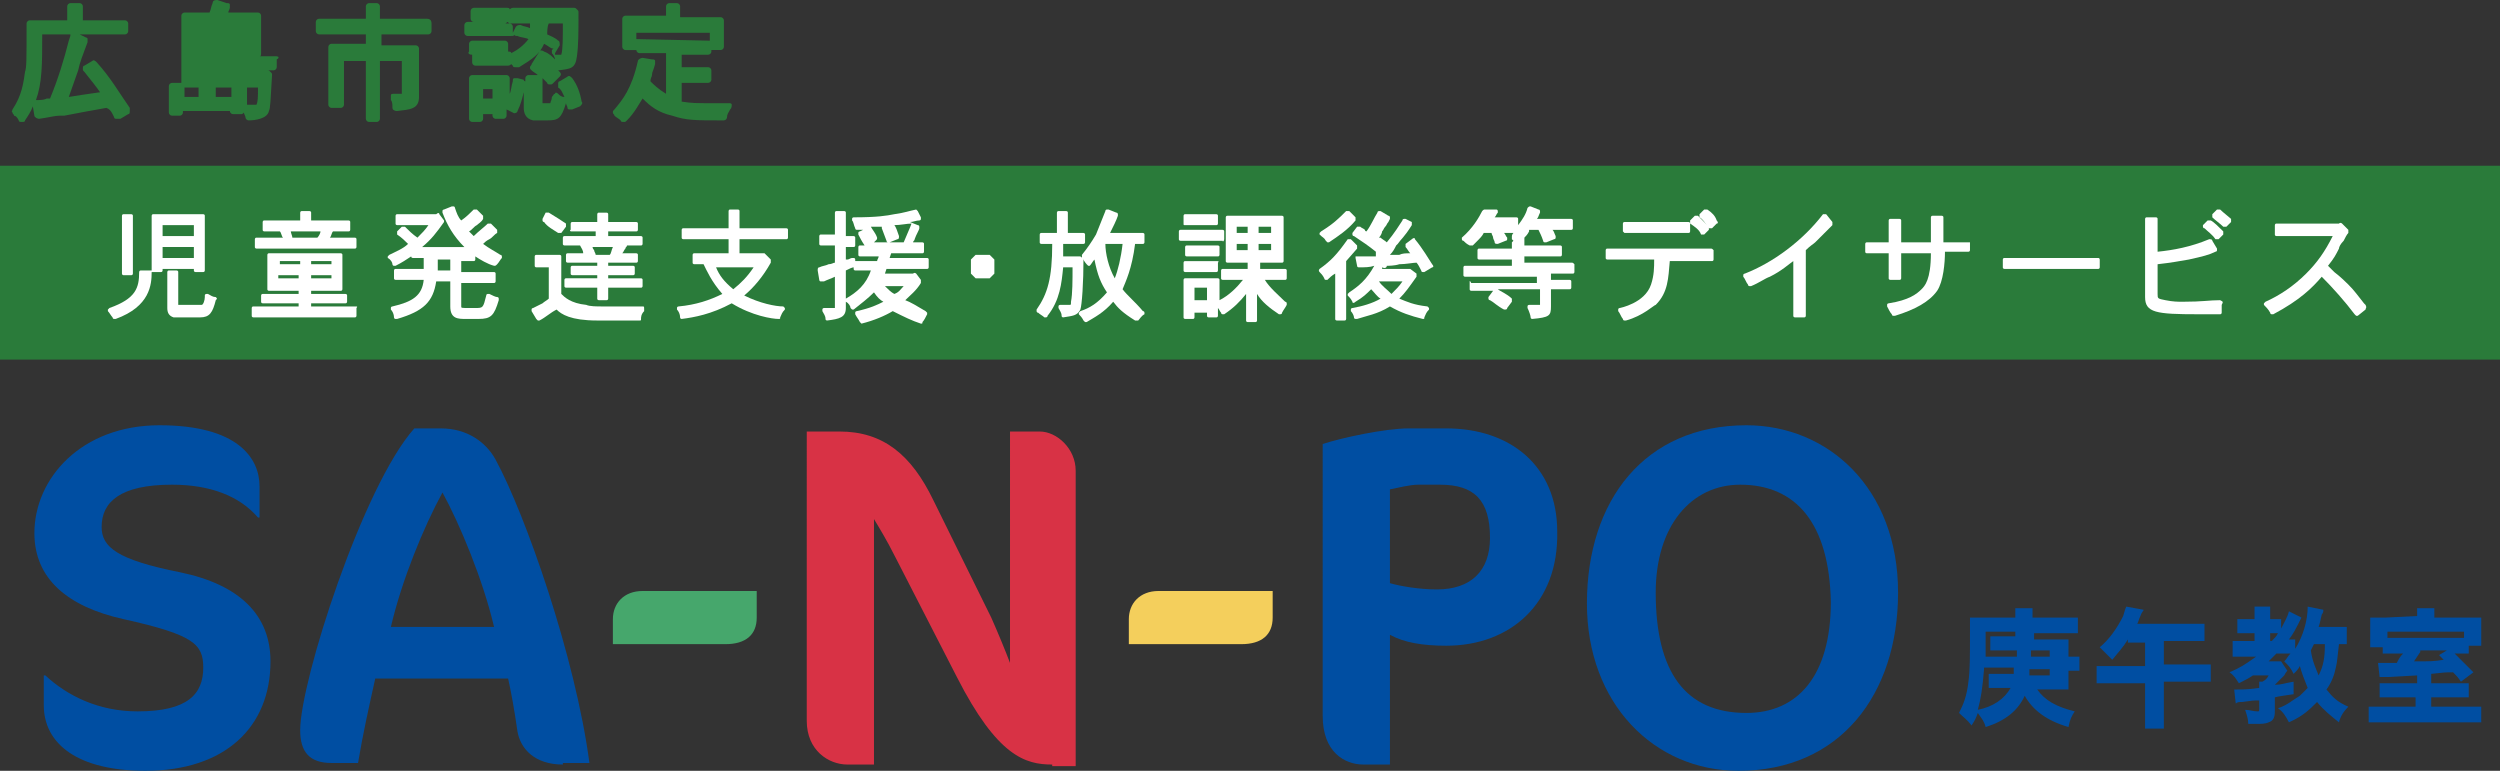 <?xml version="1.0" encoding="utf-8"?>
<!-- Generator: Adobe Illustrator 26.4.1, SVG Export Plug-In . SVG Version: 6.00 Build 0)  -->
<svg version="1.1" id="レイヤー_1" xmlns="http://www.w3.org/2000/svg" xmlns:xlink="http://www.w3.org/1999/xlink" x="0px"
	 y="0px" viewBox="0 0 159.9 49.3" style="enable-background:new 0 0 159.9 49.3;" xml:space="preserve">
<rect x="0" y="0" width="159.9" height="49.3" fill="#333333" stroke="none"/>
<style type="text/css">
	.st0{fill:#2A7B3A;}
	.st1{fill:#FFFFFF;}
	.st2{fill:#004EA2;}
	.st3{fill:#46A76C;}
	.st4{fill:#D83245;}
	.st5{fill:#F4CF5C;}
</style>
<g>
	<g>
		<rect y="10.6" class="st0" width="159.9" height="12.4"/>
		<g>
			<path class="st1" d="M12.4,17.3c0,0.1,0.1,0.1,0.1,0.1h0.5c0.1,0,0.1-0.1,0.1-0.1v-3.5c0-0.1-0.1-0.1-0.1-0.1H9.8
				c-0.1,0-0.1,0.1-0.1,0.1v3.5c0,0,0,0,0,0c0,0,0,0,0,0c0,0-0.1,0-0.1,0H9c-0.1,0-0.1,0.1-0.1,0.1c0,1-0.2,1.7-1.9,2.3
				c0,0-0.1,0.1-0.1,0.1c0,0,0,0.1,0,0.1c0.1,0.1,0.2,0.3,0.3,0.4c0,0,0,0.1,0.1,0.1c0,0,0,0,0.1,0c0,0,0,0,0,0
				c2.2-0.8,2.3-2.2,2.3-3c0,0,0,0,0,0c0,0,0.1,0,0.1,0h0.5c0.1,0,0.1-0.1,0.1-0.1v-0.1h2V17.3z M12.4,15.8v0.7h-2v-0.7H12.4z
				 M10.4,15.1v-0.7h2v0.7H10.4z"/>
			<path class="st1" d="M13.8,19c-0.2,0-0.3-0.1-0.5-0.2c0,0-0.1,0-0.1,0c0,0-0.1,0-0.1,0.1l0,0.1c0,0.2-0.1,0.5-0.2,0.5
				c-0.1,0-0.2,0-0.5,0h-0.9c0,0-0.1,0-0.1,0c0,0,0,0,0,0v-2.1c0-0.1-0.1-0.1-0.1-0.1h-0.5c-0.1,0-0.1,0.1-0.1,0.1v2.3
				c0,0.3,0.1,0.5,0.4,0.6c0.1,0,0.3,0,0.6,0h1.1c0.6,0,0.8-0.3,1-1.1C13.9,19.1,13.9,19.1,13.8,19C13.8,19,13.8,19,13.8,19z"/>
			<path class="st1" d="M7.9,17.6h0.5c0.1,0,0.1-0.1,0.1-0.1v-3.7c0-0.1-0.1-0.1-0.1-0.1H7.9c-0.1,0-0.1,0.1-0.1,0.1v3.7
				C7.8,17.5,7.8,17.6,7.9,17.6z"/>
			<path class="st1" d="M22.7,15.9c0.1,0,0.1-0.1,0.1-0.1v-0.5c0-0.1-0.1-0.1-0.1-0.1h-1.6c0.1-0.1,0.1-0.3,0.2-0.4h1
				c0.1,0,0.1-0.1,0.1-0.1v-0.5c0-0.1-0.1-0.1-0.1-0.1h-2.4v-0.5c0-0.1-0.1-0.1-0.1-0.1h-0.5c-0.1,0-0.1,0.1-0.1,0.1v0.5h-2.3
				c-0.1,0-0.1,0.1-0.1,0.1v0.5c0,0.1,0.1,0.1,0.1,0.1h1c0.1,0.1,0.1,0.3,0.2,0.4h-1.7c-0.1,0-0.1,0.1-0.1,0.1v0.5
				c0,0.1,0.1,0.1,0.1,0.1H22.7z M18.6,14.8h1.9c0,0.1-0.1,0.3-0.2,0.4h-1.6C18.7,15.1,18.6,14.9,18.6,14.8z"/>
			<path class="st1" d="M22.8,19.6h-2.9v-0.2h2.2c0.1,0,0.1-0.1,0.1-0.1v-0.4c0-0.1-0.1-0.1-0.1-0.1h-2.2v-0.2h1.9
				c0.1,0,0.1-0.1,0.1-0.1v-2.2c0-0.1-0.1-0.1-0.1-0.1h-4.6c-0.1,0-0.1,0.1-0.1,0.1v2.2c0,0.1,0.1,0.1,0.1,0.1h1.9v0.2h-2.3
				c-0.1,0-0.1,0.1-0.1,0.1v0.4c0,0.1,0.1,0.1,0.1,0.1h2.3v0.2h-2.9c-0.1,0-0.1,0.1-0.1,0.1v0.5c0,0.1,0.1,0.1,0.1,0.1h6.5
				c0.1,0,0.1-0.1,0.1-0.1v-0.5C22.9,19.6,22.8,19.6,22.8,19.6z M21.2,17.6v0.2h-1.3v-0.2H21.2z M19.9,16.9v-0.2h1.3v0.2H19.9z
				 M17.9,16.9v-0.2h1.3v0.2H17.9z M19.1,17.6v0.2h-1.3v-0.2H19.1z"/>
			<path class="st1" d="M30.9,15.6c0.1-0.1,0.2-0.2,0.4-0.3c0.2-0.1,0.3-0.3,0.5-0.4c0,0,0-0.1,0-0.1c0,0,0-0.1,0-0.1l-0.4-0.4
				c0,0-0.1,0-0.1,0c0,0,0,0,0,0c0,0-0.1,0-0.1,0c-0.2,0.2-0.6,0.5-0.9,0.8c-0.1-0.1-0.2-0.2-0.3-0.3c0.2-0.1,0.3-0.3,0.5-0.4
				c0.1-0.1,0.3-0.2,0.4-0.4c0,0,0-0.1,0-0.1c0,0,0-0.1,0-0.1l-0.4-0.4c0,0-0.1,0-0.1,0c0,0,0,0,0,0c0,0-0.1,0-0.1,0
				c-0.2,0.2-0.5,0.5-0.8,0.7c-0.2-0.2-0.3-0.5-0.4-0.8c0,0,0-0.1-0.1-0.1c0,0-0.1,0-0.1,0l-0.5,0.2c0,0-0.1,0-0.1,0.1s0,0.1,0,0.1
				c0.3,0.8,0.7,1.5,1.4,2.2h-2.7c0.6-0.5,0.9-0.9,1.4-1.6c0,0,0-0.1,0-0.1l-0.3-0.4c0-0.1-0.1-0.1-0.2,0l0,0h-2.5
				c-0.1,0-0.1,0.1-0.1,0.1v0.5c0,0.1,0.1,0.1,0.1,0.1h2c-0.2,0.3-0.4,0.5-0.7,0.8c-0.3-0.2-0.6-0.5-0.8-0.7c-0.1,0-0.1,0-0.2,0
				l-0.3,0.3c0,0,0,0.1,0,0.1c0,0,0,0.1,0,0.1c0.3,0.2,0.5,0.4,0.7,0.6c-0.3,0.3-0.8,0.5-1.2,0.7c0,0-0.1,0.1-0.1,0.1
				c0,0,0,0.1,0,0.1c0.2,0.1,0.3,0.3,0.3,0.4c0,0,0,0.1,0.1,0.1c0,0,0.1,0,0.1,0c0.4-0.2,0.7-0.4,1-0.6v0c0,0.1,0.1,0.1,0.1,0.1h0.7
				v0.7h-1.8c-0.1,0-0.1,0.1-0.1,0.1v0.5c0,0.1,0.1,0.1,0.1,0.1h1.8c-0.1,1-0.7,1.4-2,1.7c0,0-0.1,0-0.1,0.1c0,0,0,0.1,0,0.1
				c0.1,0.1,0.2,0.3,0.2,0.5c0,0,0,0.1,0.1,0.1c0,0,0,0,0.1,0c0,0,0,0,0,0c1.7-0.5,2.3-1.1,2.5-2.4h0.9v1.6c0,0.8,0.5,0.8,1,0.8h0.8
				c0.8,0,1-0.2,1.3-1.2c0,0,0-0.1,0-0.1c0,0,0-0.1-0.1-0.1c-0.1,0-0.3-0.1-0.5-0.2c0,0-0.1,0-0.1,0c0,0-0.1,0-0.1,0.1
				c-0.2,0.8-0.2,0.8-0.7,0.8h-0.4c-0.5,0-0.5,0-0.5-0.1v-1.5h2.1c0.1,0,0.1-0.1,0.1-0.1v-0.5c0-0.1-0.1-0.1-0.1-0.1h-2.1v-0.7h0.8
				c0.1,0,0.1-0.1,0.1-0.1v-0.2c0.3,0.2,0.8,0.5,1.2,0.6c0.1,0,0.1,0,0.2-0.1c0.1-0.1,0.2-0.3,0.3-0.4c0,0,0-0.1,0-0.1
				s0-0.1-0.1-0.1C31.7,16.1,31.3,15.9,30.9,15.6z M28.8,16.6v0.7H28v-0.7H28.8z"/>
			<path class="st1" d="M35.7,14.9C35.7,14.9,35.7,15,35.7,14.9C35.8,15,35.8,15,35.7,14.9c0.1,0,0.2,0,0.2,0l0.3-0.4
				c0-0.1,0-0.1,0-0.2c-0.3-0.2-0.6-0.4-1.1-0.7c-0.1,0-0.1,0-0.2,0l-0.2,0.4c0,0,0,0.1,0,0.1c0,0,0,0.1,0.1,0.1
				C35,14.5,35.4,14.7,35.7,14.9z"/>
			<path class="st1" d="M41.1,19.6c-0.3,0-0.4,0-0.6,0h-2c-0.3,0-0.8,0-1-0.1c-1-0.1-1.4-0.5-1.6-0.7v-2.4c0-0.1-0.1-0.1-0.1-0.1
				h-1.5c-0.1,0-0.1,0.1-0.1,0.1V17c0,0.1,0.1,0.1,0.1,0.1h0.8v2c-0.1,0.1-0.3,0.2-0.4,0.3c-0.2,0.1-0.4,0.2-0.6,0.3
				c0,0-0.1,0-0.1,0.1c0,0,0,0.1,0,0.1l0.3,0.5c0,0,0.1,0.1,0.1,0.1c0,0,0,0,0.1,0c0.4-0.2,0.7-0.5,1.1-0.7c0.3,0.3,0.9,0.7,2.6,0.7
				c0.4,0,0.8,0,2.7,0c0.1,0,0.1,0,0.1-0.1c0-0.1,0-0.3,0.2-0.5c0,0,0-0.1,0-0.1C41.2,19.6,41.2,19.6,41.1,19.6z"/>
			<path class="st1" d="M36.5,14.8h1.6v0.3h-2c-0.1,0-0.1,0.1-0.1,0.1v0.4c0,0.1,0.1,0.1,0.1,0.1h1c0.1,0.2,0.2,0.3,0.2,0.5h-1
				c-0.1,0-0.1,0.1-0.1,0.1v0.4c0,0.1,0.1,0.1,0.1,0.1h1.9v0.2h-1.6c-0.1,0-0.1,0.1-0.1,0.1v0.4c0,0.1,0.1,0.1,0.1,0.1h1.6v0.2h-2
				c-0.1,0-0.1,0.1-0.1,0.1v0.4c0,0.1,0.1,0.1,0.1,0.1h2v0.7c0,0.1,0.1,0.1,0.1,0.1h0.5c0.1,0,0.1-0.1,0.1-0.1v-0.7H41
				c0.1,0,0.1-0.1,0.1-0.1v-0.4c0-0.1-0.1-0.1-0.1-0.1h-2.1v-0.2h1.6c0.1,0,0.1-0.1,0.1-0.1v-0.4c0-0.1-0.1-0.1-0.1-0.1h-1.6v-0.2
				h1.8c0.1,0,0.1-0.1,0.1-0.1v-0.4c0-0.1-0.1-0.1-0.1-0.1h-0.9c0.1-0.1,0.1-0.2,0.2-0.3c0-0.1,0.1-0.1,0.1-0.2H41
				c0.1,0,0.1-0.1,0.1-0.1v-0.4c0-0.1-0.1-0.1-0.1-0.1h-2.1v-0.3h1.8c0.1,0,0.1-0.1,0.1-0.1v-0.4c0-0.1-0.1-0.1-0.1-0.1h-1.8v-0.5
				c0-0.1-0.1-0.1-0.1-0.1h-0.5c-0.1,0-0.1,0.1-0.1,0.1v0.5h-1.6c-0.1,0-0.1,0.1-0.1,0.1v0.4C36.4,14.7,36.5,14.8,36.5,14.8z
				 M37.9,15.8h1.3c-0.1,0.2-0.1,0.4-0.2,0.5h-0.9c0-0.1-0.1-0.2-0.1-0.3C37.9,15.9,37.9,15.8,37.9,15.8z"/>
			<path class="st1" d="M47.6,18.9c0.6-0.5,1.2-1.2,1.7-2.1c0-0.1,0-0.1,0-0.2l-0.4-0.4c0,0-0.1,0-0.2,0l0,0h-1.4v-0.9h3
				c0.1,0,0.1-0.1,0.1-0.1v-0.5c0-0.1-0.1-0.1-0.1-0.1h-3v-1.1c0-0.1-0.1-0.1-0.1-0.1h-0.5c-0.1,0-0.1,0.1-0.1,0.1v1.1h-2.9
				c-0.1,0-0.1,0.1-0.1,0.1v0.5c0,0.1,0.1,0.1,0.1,0.1h2.9v0.9h-2.2c-0.1,0-0.1,0.1-0.1,0.1v0.5c0,0.1,0.1,0.1,0.1,0.1H45
				c0.2,0.4,0.5,1.1,1.2,1.9c-0.8,0.4-1.7,0.7-2.8,0.8c0,0-0.1,0-0.1,0.1c0,0,0,0.1,0,0.1c0.1,0.1,0.2,0.3,0.2,0.5
				c0,0.1,0.1,0.1,0.1,0.1c0,0,0,0,0,0c0.8-0.1,1.9-0.3,3.2-1c1.3,0.8,2.6,1,3,1c0.1,0,0.1,0,0.1-0.1c0.1-0.2,0.1-0.3,0.3-0.5
				c0,0,0-0.1,0-0.1c0,0-0.1-0.1-0.1-0.1C49.6,19.6,48.6,19.4,47.6,18.9z M48.2,17.1c-0.4,0.6-0.8,1-1.3,1.4
				c-0.6-0.5-0.9-0.9-1.1-1.4H48.2z"/>
			<path class="st1" d="M57.9,19.2c0.3-0.3,0.7-0.6,1-1.1c0,0,0-0.1,0-0.2l-0.3-0.4c0,0-0.1-0.1-0.2,0l-1.8,0l0.1-0.3h2.6
				c0.1,0,0.1-0.1,0.1-0.1v-0.5c0-0.1-0.1-0.1-0.1-0.1h-2.4l0.1-0.3h2c0.1,0,0.1-0.1,0.1-0.1v-0.5c0-0.1-0.1-0.1-0.1-0.1h-0.6
				c0-0.1,0.1-0.1,0.1-0.2c0.1-0.3,0.3-0.6,0.3-0.7c0,0,0-0.1,0-0.1c0,0,0-0.1-0.1-0.1l-0.5-0.2c0.2,0,0.4-0.1,0.6-0.1
				c0,0,0.1,0,0.1-0.1c0,0,0-0.1,0-0.1l-0.2-0.4c0,0-0.1-0.1-0.1-0.1c-0.5,0.1-0.7,0.2-1.4,0.3c-0.5,0.1-1.1,0.2-2.6,0.2
				c0,0-0.1,0-0.1,0.1c0,0,0,0.1,0,0.1c0.1,0.1,0.1,0.3,0.2,0.5c0,0.1,0.1,0.1,0.1,0.1c0.1,0,0.3,0,0.4,0l-0.2,0.1
				c0,0-0.1,0-0.1,0.1c0,0,0,0.1,0,0.1c0.1,0.2,0.2,0.4,0.4,0.7H55c-0.1,0-0.1,0.1-0.1,0.1v0.5c0,0.1,0.1,0.1,0.1,0.1h1.2
				c0,0.1-0.1,0.2-0.1,0.3h-1.3c0,0-0.1,0-0.1,0v-0.1c0,0,0-0.1-0.1-0.1c0,0-0.1,0-0.1,0c-0.1,0-0.2,0.1-0.3,0.1c0,0-0.1,0-0.1,0
				v-0.8h0.5c0.1,0,0.1-0.1,0.1-0.1v-0.5c0-0.1-0.1-0.1-0.1-0.1h-0.5v-1.5c0-0.1-0.1-0.1-0.1-0.1h-0.5c-0.1,0-0.1,0.1-0.1,0.1V15
				h-0.9c-0.1,0-0.1,0.1-0.1,0.1v0.5c0,0.1,0.1,0.1,0.1,0.1h0.9v1.1c-0.1,0-0.2,0.1-0.4,0.1c-0.2,0.1-0.4,0.1-0.6,0.2
				c-0.1,0-0.1,0.1-0.1,0.2l0.1,0.6c0,0,0,0.1,0.1,0.1c0,0,0.1,0,0.1,0l0.1,0c0.2-0.1,0.5-0.2,0.7-0.3l0,2h-0.7c0,0-0.1,0-0.1,0.1
				c0,0,0,0.1,0,0.1c0.1,0.2,0.2,0.3,0.2,0.5c0,0.1,0.1,0.1,0.1,0.1c0.8-0.1,1.2-0.2,1.2-0.8v-0.4c0,0,0,0,0,0
				c0.2,0.1,0.3,0.3,0.3,0.4c0,0,0,0,0.1,0.1c0,0,0.1,0,0.1,0c0.5-0.4,0.9-0.7,1.3-1.1c0.2,0.3,0.4,0.5,0.6,0.6
				c-0.4,0.2-0.8,0.4-1.7,0.6c0,0-0.1,0-0.1,0.1c0,0,0,0.1,0,0.1c0.1,0.2,0.2,0.3,0.3,0.5c0,0,0.1,0.1,0.1,0.1c0,0,0,0,0,0
				c0.8-0.2,1.5-0.5,2-0.8c0.8,0.4,1.2,0.6,1.8,0.8c0.1,0,0.1,0,0.1-0.1c0.1-0.1,0.2-0.3,0.3-0.5c0,0,0-0.1,0-0.1
				c0,0-0.1-0.1-0.1-0.1C58.7,19.6,58.2,19.3,57.9,19.2z M56,15.4C56,15.4,56.1,15.4,56,15.4c0.1-0.1,0.1-0.1,0.1-0.2
				c-0.1-0.3-0.3-0.5-0.4-0.7c0.2,0,0.5,0,0.7,0c0,0,0,0,0,0c0,0,0,0.1,0,0.1c0.1,0.3,0.2,0.5,0.3,0.8c0,0,0,0.1,0.1,0.1
				c0,0,0.1,0,0.1,0l0.5-0.2c0.1,0,0.1-0.1,0.1-0.2c-0.1-0.3-0.2-0.6-0.3-0.7c0.4,0,0.8-0.1,1.1-0.1c0,0,0,0,0,0
				c-0.1,0.3-0.3,0.7-0.5,1.2h-1.9L56,15.4z M57.8,18.3c-0.2,0.2-0.3,0.4-0.6,0.5c-0.2-0.1-0.4-0.3-0.6-0.5H57.8z M54.1,19.1v-1.8
				c0.2-0.1,0.4-0.2,0.5-0.2c0,0,0,0,0,0v0.1c0,0.1,0.1,0.1,0.1,0.1h1C55.4,18.2,54.8,18.7,54.1,19.1C54.1,19.1,54.1,19.1,54.1,19.1
				z"/>
			<path class="st1" d="M63.3,16.3C63.3,16.2,63.3,16.2,63.3,16.3l-0.8,0c0,0-0.1,0-0.1,0l-0.3,0.3c0,0,0,0.1,0,0.1v0.7
				c0,0,0,0.1,0,0.1l0.3,0.3c0,0,0.1,0,0.1,0h0.7c0,0,0.1,0,0.1,0l0.3-0.3c0,0,0-0.1,0-0.1v-0.7c0,0,0-0.1,0-0.1L63.3,16.3z"/>
			<path class="st1" d="M69.1,16.4h-1.1l0,0c0-0.2,0-0.5,0-0.8h1.3c0.1,0,0.1-0.1,0.1-0.1V15c0-0.1-0.1-0.1-0.1-0.1h-1v-1.3
				c0-0.1-0.1-0.1-0.1-0.1h-0.5c-0.1,0-0.1,0.1-0.1,0.1v1.3h-1c-0.1,0-0.1,0.1-0.1,0.1v0.5c0,0.1,0.1,0.1,0.1,0.1h0.7
				c0,2.2-0.3,3.2-1,4.2c0,0,0,0.1,0,0.1s0,0.1,0.1,0.1c0.1,0.1,0.3,0.2,0.4,0.3l0,0c0,0,0.1,0,0.1,0c0,0,0.1,0,0.1-0.1
				c0.8-1,0.9-2.1,1-3.1h0.6c0,0.8,0,1.7-0.1,2.2c0,0.2,0,0.2-0.1,0.2c0,0-0.1,0-0.1,0h-0.5c0,0-0.1,0-0.1,0.1c0,0,0,0.1,0,0.1
				c0.1,0.2,0.2,0.3,0.2,0.5c0,0.1,0.1,0.1,0.1,0.1c0,0,0,0,0,0c0.6-0.1,0.9-0.1,1.1-0.5c0.1-0.3,0.2-1.7,0.2-3.3
				C69.2,16.5,69.1,16.4,69.1,16.4z"/>
			<path class="st1" d="M71.8,18.5c0.2-0.5,0.6-1.3,0.8-2.9h0.5c0.1,0,0.1-0.1,0.1-0.1v-0.5c0-0.1-0.1-0.1-0.1-0.1H71
				c0.2-0.4,0.4-0.8,0.5-1.1c0,0,0-0.1,0-0.1s0-0.1-0.1-0.1l-0.5-0.2c0,0-0.1,0-0.1,0c0,0-0.1,0-0.1,0.1c-0.2,0.5-0.4,1-0.6,1.5
				c-0.3,0.5-0.5,0.8-0.9,1.3c0,0,0,0.1,0,0.2c0.1,0.1,0.2,0.3,0.3,0.4c0,0,0.1,0.1,0.1,0.1c0,0,0.1,0,0.1,0
				c0.1-0.1,0.2-0.3,0.3-0.4c0.2,1,0.4,1.5,0.8,2.1c-0.6,0.7-1.1,1-1.7,1.2c0,0-0.1,0.1-0.1,0.1c0,0,0,0.1,0,0.1
				c0.1,0.1,0.2,0.2,0.3,0.4c0,0,0.1,0.1,0.1,0.1c0,0,0,0,0.1,0c0.5-0.3,1.1-0.6,1.7-1.3c0.3,0.4,0.6,0.7,1.4,1.2c0.1,0,0.1,0,0.2,0
				c0.1-0.1,0.2-0.3,0.4-0.4c0,0,0-0.1,0-0.1c0,0,0-0.1-0.1-0.1C72.6,19.3,72.1,18.9,71.8,18.5z M71.8,15.6
				c-0.1,0.9-0.3,1.7-0.5,2.2c-0.4-0.7-0.6-1.6-0.6-2.2H71.8z"/>
			<path class="st1" d="M78.3,15.3v-0.5c0-0.1-0.1-0.1-0.1-0.1h-2.7c-0.1,0-0.1,0.1-0.1,0.1v0.5c0,0.1,0.1,0.1,0.1,0.1h2.7
				C78.2,15.5,78.3,15.4,78.3,15.3z"/>
			<path class="st1" d="M80.9,17.9h1.3c0.1,0,0.1-0.1,0.1-0.1v-0.5c0-0.1-0.1-0.1-0.1-0.1h-1.6v-0.4H82c0.1,0,0.1-0.1,0.1-0.1v-2.8
				c0-0.1-0.1-0.1-0.1-0.1h-3.5c-0.1,0-0.1,0.1-0.1,0.1v2.8c0,0.1,0.1,0.1,0.1,0.1h1.3v0.4h-1.6c-0.1,0-0.1,0.1-0.1,0.1v0.5
				c0,0.1,0.1,0.1,0.1,0.1h1.3c-0.4,0.5-0.9,1-1.5,1.3v-1.3c0-0.1-0.1-0.1-0.1-0.1h-2.1c-0.1,0-0.1,0.1-0.1,0.1v2.4
				c0,0.1,0.1,0.1,0.1,0.1h0.5c0.1,0,0.1-0.1,0.1-0.1V20h0.8v0.2c0,0.1,0.1,0.1,0.1,0.1h0.5c0.1,0,0.1-0.1,0.1-0.1v-0.5
				c0.1,0.1,0.1,0.2,0.2,0.3c0,0,0,0.1,0.1,0.1c0,0,0.1,0,0.1,0c0.6-0.4,1-0.8,1.4-1.3v1.7c0,0.1,0.1,0.1,0.1,0.1h0.5
				c0.1,0,0.1-0.1,0.1-0.1v-1.7c0.3,0.5,0.8,0.9,1.4,1.3c0,0,0.1,0,0.1,0c0,0,0.1,0,0.1-0.1c0.1-0.2,0.2-0.3,0.3-0.5
				c0,0,0-0.1,0-0.1c0,0,0-0.1-0.1-0.1C81.8,18.9,81.2,18.4,80.9,17.9z M81.3,15.6V16h-0.8v-0.4H81.3z M80.5,14.9v-0.4h0.8v0.4H80.5
				z M79.1,14.9v-0.4h0.7v0.4H79.1z M79.8,15.6V16h-0.7v-0.4H79.8z M77.2,18.4v0.8h-0.8v-0.8H77.2z"/>
			<path class="st1" d="M75.8,14.4h2c0.1,0,0.1-0.1,0.1-0.1v-0.5c0-0.1-0.1-0.1-0.1-0.1h-2c-0.1,0-0.1,0.1-0.1,0.1v0.5
				C75.7,14.4,75.7,14.4,75.8,14.4z"/>
			<path class="st1" d="M78,15.8c0-0.1-0.1-0.1-0.1-0.1h-2c-0.1,0-0.1,0.1-0.1,0.1v0.5c0,0.1,0.1,0.1,0.1,0.1h2
				c0.1,0,0.1-0.1,0.1-0.1V15.8z"/>
			<path class="st1" d="M77.8,16.7h-2c-0.1,0-0.1,0.1-0.1,0.1v0.5c0,0.1,0.1,0.1,0.1,0.1h2c0.1,0,0.1-0.1,0.1-0.1v-0.5
				C78,16.7,77.9,16.7,77.8,16.7z"/>
			<path class="st1" d="M84.8,15.4C84.8,15.4,84.8,15.4,84.8,15.4c0.1,0.1,0.1,0.1,0.1,0.1c0,0,0,0,0.1,0c0.6-0.4,1.2-0.8,1.7-1.4
				c0,0,0-0.1,0-0.2l-0.4-0.4c0,0-0.1,0-0.2,0c-0.5,0.5-0.8,0.8-1.6,1.3c0,0-0.1,0.1-0.1,0.1c0,0,0,0.1,0,0.1
				C84.6,15.2,84.7,15.2,84.8,15.4z"/>
			<path class="st1" d="M86.8,15.7l-0.4-0.4c0,0-0.1,0-0.1,0c0,0-0.1,0-0.1,0c-0.7,1-1.1,1.4-1.8,1.9c0,0-0.1,0.1,0,0.2
				c0.1,0.1,0.2,0.2,0.3,0.4c0,0,0,0.1,0.1,0.1c0,0,0.1,0,0.1,0c0.1-0.1,0.3-0.3,0.5-0.4v2.9c0,0.1,0.1,0.1,0.1,0.1H86
				c0.1,0,0.1-0.1,0.1-0.1v-3.7l0.7-0.8C86.8,15.8,86.8,15.7,86.8,15.7z"/>
			<path class="st1" d="M88.7,17c0.1,0,0.5,0,0.8-0.1c0.4,0,0.9-0.1,1.1-0.1c0.1,0.1,0.2,0.3,0.3,0.5c0,0,0,0.1,0.1,0.1
				c0,0,0.1,0,0.1,0l0.5-0.3c0.1,0,0.1-0.1,0-0.2c-0.2-0.3-0.6-1-1.1-1.6c0-0.1-0.1-0.1-0.2,0l-0.4,0.3c0,0,0,0.1,0,0.1
				c0,0,0,0.1,0,0.1c0.1,0.1,0.2,0.3,0.3,0.4c-0.3,0-0.5,0-0.7,0.1l-0.2,0c-0.1,0-0.2,0-0.4,0c0.2-0.2,0.3-0.4,0.4-0.6l0.1-0.1
				c0.2-0.3,0.4-0.4,0.9-1.2c0-0.1,0-0.1,0-0.2L89.9,14c0,0-0.1,0-0.1,0c0,0-0.1,0-0.1,0.1c-0.2,0.3-0.5,0.8-1,1.4
				c-0.1-0.1-0.3-0.2-0.4-0.3l-0.1,0c0.1-0.1,0.2-0.3,0.2-0.4c0.1-0.1,0.1-0.2,0.2-0.3c0.1-0.1,0.1-0.2,0.2-0.3l0.1-0.2
				c0,0,0-0.1,0-0.1s0-0.1-0.1-0.1l-0.5-0.3c0,0-0.1,0-0.1,0c0,0-0.1,0-0.1,0.1c-0.2,0.3-0.4,0.8-0.7,1.2c0,0-0.1,0-0.1-0.1
				c-0.1-0.1-0.2-0.1-0.3-0.2c-0.1,0-0.1,0-0.2,0l-0.3,0.4c0,0,0,0.1,0,0.1c0,0,0,0.1,0.1,0.1c0.6,0.4,0.9,0.6,1.4,1L88,16.4
				c-0.5,0-0.7,0-0.9,0c-0.1,0-0.2,0-0.3,0c0,0-0.1,0-0.1,0c0,0,0,0.1,0,0.1l0.1,0.5c0,0.1,0.1,0.1,0.1,0.1c0.4,0,0.7,0,1-0.1
				c-0.5,0.9-1,1.3-1.6,1.7c0,0-0.1,0.1-0.1,0.1c0,0,0,0.1,0,0.1c0.1,0.1,0.2,0.2,0.3,0.4c0,0.1,0.1,0.1,0.2,0
				c0.5-0.3,0.7-0.5,1-0.8c0.2,0.2,0.4,0.5,0.6,0.6c-0.5,0.3-1.2,0.5-1.8,0.6c0,0-0.1,0-0.1,0.1c0,0,0,0.1,0,0.1
				c0.1,0.1,0.2,0.3,0.2,0.4c0,0.1,0.1,0.1,0.1,0.1c0,0,0,0,0,0l0.1,0c0.6-0.2,1.3-0.3,2.1-0.8c0.7,0.4,1.3,0.6,2.1,0.8
				c0.1,0,0.1,0,0.1-0.1c0.1-0.2,0.1-0.3,0.3-0.5c0,0,0-0.1,0-0.1s-0.1-0.1-0.1-0.1c-0.9-0.1-1.3-0.3-1.8-0.5
				c0.4-0.4,0.6-0.7,1.1-1.4c0-0.1,0-0.1,0-0.2l-0.4-0.3c0,0-0.1,0-0.2,0l-1.6,0c0,0,0,0,0-0.1C88.6,17.2,88.7,17.1,88.7,17z
				 M89.7,18c-0.2,0.3-0.4,0.5-0.7,0.8c-0.3-0.3-0.6-0.5-0.8-0.8L89.7,18z"/>
			<path class="st1" d="M100.5,16.8h-3v-0.4h2.3c0.1,0,0.1-0.1,0.1-0.1v-0.5c0-0.1-0.1-0.1-0.1-0.1h-2.3v-0.4c0,0,0-0.1,0-0.1
				c0.1-0.1,0.2-0.2,0.3-0.4l0-0.1h0.6l0,0c0.1,0.2,0.2,0.4,0.3,0.7c0,0,0,0.1,0.1,0.1c0,0,0.1,0,0.1,0l0.5-0.2c0,0,0.1,0,0.1-0.1
				c0,0,0-0.1,0-0.1c-0.1-0.2-0.1-0.3-0.2-0.4l0,0h1.2c0.1,0,0.1-0.1,0.1-0.1v-0.5c0-0.1-0.1-0.1-0.1-0.1h-2.2
				c0.1-0.1,0.1-0.2,0.2-0.4c0,0,0-0.1,0-0.1s0-0.1-0.1-0.1l-0.5-0.2c-0.1,0-0.1,0-0.2,0.1c-0.1,0.4-0.3,0.7-0.6,1.1v-0.4
				c0-0.1-0.1-0.1-0.1-0.1h-1.4c0.1-0.1,0.1-0.2,0.2-0.3c0,0,0-0.1,0-0.1c0,0,0-0.1-0.1-0.1L95,13.4c-0.1,0-0.1,0-0.2,0.1
				c-0.2,0.4-0.6,1.1-1.3,1.7c0,0,0,0.1,0,0.1c0,0,0,0.1,0.1,0.1c0.1,0.1,0.2,0.2,0.4,0.3c0,0,0.1,0,0.1,0c0,0,0.1,0,0.1,0l0.2-0.2
				c0.3-0.3,0.4-0.4,0.5-0.6h0.5c0,0.1,0.1,0.2,0.1,0.3c0,0.1,0.1,0.2,0.1,0.3c0,0.1,0.1,0.1,0.2,0.1l0.5-0.2c0,0,0.1,0,0.1-0.1
				c0,0,0-0.1,0-0.1c-0.1-0.1-0.1-0.2-0.2-0.3h0.6c0,0-0.1,0.1-0.1,0.2c0,0,0,0.1,0,0.1c0,0,0,0.1,0,0.1c0,0,0.1,0.1,0.1,0.1
				c0,0-0.1,0.1-0.1,0.1v0.4h-2.1c-0.1,0-0.1,0.1-0.1,0.1v0.5c0,0.1,0.1,0.1,0.1,0.1h2.1v0.4h-3c-0.1,0-0.1,0.1-0.1,0.1v0.5
				c0,0.1,0.1,0.1,0.1,0.1h4.6v0.4h-4.2C94,17.9,94,18,94,18v0.5c0,0.1,0.1,0.1,0.1,0.1h1.4c0,0,0,0,0,0l-0.3,0.4c0,0,0,0.1,0,0.1
				c0,0,0,0.1,0.1,0.1c0.2,0.1,0.5,0.4,0.9,0.6c0,0,0.1,0,0.1,0c0,0,0.1,0,0.1-0.1l0.3-0.4c0-0.1,0-0.1,0-0.2
				c-0.3-0.3-0.8-0.5-0.9-0.6c0,0,0,0,0,0h2.7l0,1h-0.7c0,0-0.1,0-0.1,0.1c0,0,0,0.1,0,0.1c0.1,0.2,0.2,0.5,0.2,0.6
				c0,0.1,0.1,0.1,0.1,0.1c0,0,0,0,0,0c1.1-0.1,1.2-0.2,1.2-0.8v-1.1h1.2c0.1,0,0.1-0.1,0.1-0.1V18c0-0.1-0.1-0.1-0.1-0.1h-1.2v-0.4
				h1.4c0.1,0,0.1-0.1,0.1-0.1v-0.5C100.6,16.8,100.6,16.8,100.5,16.8z"/>
			<path class="st1" d="M109.2,13.4c0,0-0.1,0-0.2,0l-0.3,0.3c0,0,0,0.1,0,0.1c0,0,0,0.1,0,0.1c0.2,0.1,0.4,0.4,0.5,0.6l0.1,0.1
				c0,0,0.1,0,0.1,0c0,0,0.1,0,0.1,0l0.3-0.3c0.1,0,0.1-0.1,0-0.2C109.7,13.8,109.5,13.6,109.2,13.4z"/>
			<path class="st1" d="M108.8,15C108.8,15,108.9,15,108.8,15C108.9,15,108.9,15,108.8,15c0.1,0,0.2,0,0.2,0l0.3-0.3
				c0,0,0-0.1,0-0.1c0,0,0-0.1,0-0.1l-0.1-0.1c-0.2-0.2-0.4-0.4-0.6-0.6c0,0-0.1,0-0.2,0l-0.3,0.3c0,0,0,0.1,0,0.1s0,0.1,0,0.1
				C108.4,14.5,108.7,14.7,108.8,15z"/>
			<path class="st1" d="M109.4,15.9h-6.6c-0.1,0-0.1,0.1-0.1,0.1v0.5c0,0.1,0.1,0.1,0.1,0.1h3c0,0.5,0,1-0.2,1.6
				c-0.4,1.2-2,1.5-2,1.5c0,0-0.1,0-0.1,0.1c0,0,0,0.1,0,0.1c0.1,0.1,0.2,0.4,0.3,0.5c0,0,0,0.1,0.1,0.1c0,0,0,0,0.1,0c0,0,0,0,0,0
				c1.1-0.3,1.8-1,1.9-1c0.8-0.8,0.8-1.7,0.9-2.8h2.7c0.1,0,0.1-0.1,0.1-0.1V16C109.5,15.9,109.5,15.9,109.4,15.9z"/>
			<path class="st1" d="M103.9,14.9h4.1c0.1,0,0.1-0.1,0.1-0.1v-0.5c0-0.1-0.1-0.1-0.1-0.1h-4.1c-0.1,0-0.1,0.1-0.1,0.1v0.5
				C103.8,14.8,103.9,14.9,103.9,14.9z"/>
			<path class="st1" d="M116.8,13.7C116.7,13.7,116.7,13.7,116.8,13.7c-0.1,0-0.2,0-0.2,0c-1.3,1.7-3.2,3.1-5,3.8c0,0-0.1,0-0.1,0.1
				c0,0,0,0.1,0,0.1c0.1,0.1,0.2,0.4,0.3,0.5c0,0,0,0.1,0.1,0.1c0,0,0.1,0,0.1,0c0.5-0.2,0.9-0.5,1.2-0.6c0.8-0.4,1.2-0.8,1.5-1v3.5
				c0,0.1,0.1,0.1,0.1,0.1h0.6c0.1,0,0.1-0.1,0.1-0.1V16c0.3-0.3,0.5-0.4,0.6-0.5c0,0,0,0,0,0c0.3-0.3,1-1,1.1-1.1
				c0-0.1,0-0.1,0-0.2L116.8,13.7z"/>
			<path class="st1" d="M125.8,15.5h-1.5v-1.6c0-0.1-0.1-0.1-0.1-0.1h-0.6c-0.1,0-0.1,0.1-0.1,0.1v1.6h-1.9v-1.4
				c0-0.1-0.1-0.1-0.1-0.1h-0.6c-0.1,0-0.1,0.1-0.1,0.1v1.4h-1.4c-0.1,0-0.1,0.1-0.1,0.1v0.5c0,0.1,0.1,0.1,0.1,0.1h1.4v1.6
				c0,0.1,0.1,0.1,0.1,0.1h0.6c0.1,0,0.1-0.1,0.1-0.1v-1.6h1.9c0,1.7-0.4,2.1-0.6,2.3c-0.3,0.3-0.8,0.7-2.1,0.9c0,0-0.1,0-0.1,0.1
				c0,0,0,0.1,0,0.1c0.1,0.2,0.2,0.4,0.3,0.5c0,0,0,0.1,0.1,0.1c0,0,0,0,0.1,0c0,0,0,0,0,0c1.3-0.4,2.2-0.9,2.7-1.6
				c0.4-0.6,0.5-1.8,0.5-2.5h1.5c0.1,0,0.1-0.1,0.1-0.1v-0.5C125.9,15.5,125.8,15.5,125.8,15.5z"/>
			<path class="st1" d="M134.2,16.5h-6c-0.1,0-0.1,0.1-0.1,0.1v0.5c0,0.1,0.1,0.1,0.1,0.1h6c0.1,0,0.1-0.1,0.1-0.1v-0.5
				C134.3,16.6,134.3,16.5,134.2,16.5z"/>
			<path class="st1" d="M142,19.2L142,19.2c-0.7,0-1.1,0.1-2.4,0.1c-0.3,0-0.6,0-1.1-0.1c-0.5-0.1-0.5-0.1-0.5-0.4v-1.9
				c0.9-0.1,1.4-0.2,2-0.3c0.9-0.2,1.3-0.3,1.7-0.5c0,0,0.1,0,0.1-0.1c0,0,0-0.1,0-0.1l-0.3-0.5c0-0.1-0.1-0.1-0.2-0.1
				c-1.2,0.5-2.3,0.7-3.3,0.8V14c0-0.1-0.1-0.1-0.1-0.1h-0.6c-0.1,0-0.1,0.1-0.1,0.1v5c0,1,0.7,1.1,3.4,1.1c0.8,0,0.9,0,1.4,0
				c0.1,0,0.1-0.1,0.1-0.1v-0.5C142.2,19.3,142.2,19.3,142,19.2C142.1,19.2,142.1,19.2,142,19.2z"/>
			<path class="st1" d="M141.4,14.1c-0.1,0-0.1,0-0.2,0l-0.3,0.3c0,0,0,0.1,0,0.1c0,0,0,0.1,0.1,0.1c0.2,0.2,0.5,0.4,0.7,0.7
				c0,0,0.1,0,0.1,0s0.1,0,0.1,0l0.3-0.3c0,0,0-0.1,0-0.2C141.9,14.5,141.6,14.2,141.4,14.1z"/>
			<path class="st1" d="M142,13.4c-0.1,0-0.1,0-0.2,0l-0.3,0.3c0,0,0,0.1,0,0.1c0,0,0,0.1,0,0.1c0.2,0.2,0.5,0.4,0.7,0.6
				c0,0,0.1,0,0.1,0c0,0,0.1,0,0.1,0l0.3-0.3c0,0,0-0.1,0-0.2C142.6,13.9,142.2,13.6,142,13.4z"/>
			<path class="st1" d="M151.3,19.5l-0.1-0.1c-0.4-0.5-0.6-0.8-1-1.2c-0.1-0.1-0.5-0.5-0.9-0.8c-0.2-0.2-0.3-0.3-0.4-0.4
				c0.4-0.5,0.5-0.7,0.7-1.1c0-0.1,0.1-0.3,0.3-0.5c0.1-0.2,0.2-0.4,0.3-0.5c0,0,0-0.1,0-0.2l-0.4-0.4c0,0-0.1-0.1-0.2,0l0,0h-4
				c-0.1,0-0.1,0.1-0.1,0.1V15c0,0.1,0.1,0.1,0.1,0.1h3.6c-0.5,1-1,1.7-1.7,2.4c-0.8,0.8-1.7,1.4-2.6,1.8c0,0-0.1,0.1-0.1,0.1
				c0,0,0,0.1,0,0.1c0.1,0.1,0.3,0.3,0.4,0.5c0,0,0,0.1,0.1,0.1c0,0,0.1,0,0.1,0c1.7-0.9,2.5-1.7,3.1-2.4c0.7,0.7,1.5,1.6,2.1,2.4
				c0,0,0,0,0.1,0.1c0,0,0,0,0,0c0,0,0.1,0,0.1,0l0.5-0.4C151.3,19.7,151.4,19.7,151.3,19.5C151.4,19.6,151.4,19.6,151.3,19.5z"/>
		</g>
		<g>
			<g>
				<g>
					<g>
						<g>
							<path class="st2" d="M9.3,49.3c-4.3,0-6.5-1.7-6.5-4.2v-1.9h0.1c1.4,1.3,3.4,2.3,5.9,2.3c3.2,0,4.2-1.1,4.2-2.8
								c0-1.5-0.6-2.1-5.1-3.1c-3.6-0.8-5.7-2.6-5.7-5.5c0-3.5,3-6.9,8-6.9c5,0,6.4,2.1,6.4,3.9v2h-0.1C15.3,31.7,13.4,31,11,31
								c-3.3,0-4.5,1.1-4.5,2.7c0,1.3,1,2.1,5,2.9c3.9,0.8,5.8,2.8,5.8,5.7C17.3,46.5,14.4,49.3,9.3,49.3z"/>
						</g>
						<path class="st2" d="M36,48.9c-1.8,0-2.7-1-2.9-2.1c-0.2-1.4-0.4-2.5-0.6-3.4H24c-0.4,1.8-0.8,3.6-1.1,5.4h-1.7
							c-1.4,0-2-0.7-2-2.1c0-3.1,4-15.6,7.3-19.3h1.7c1.7,0,2.9,0.9,3.5,2c1.9,3.5,5.1,12.6,6,19.4H36z M28.3,31.5
							c-1.2,2.2-2.6,5.6-3.3,8.6h6.6C30.9,37.1,29.4,33.5,28.3,31.5z"/>
						<g>
							<path class="st3" d="M48.4,39.5c0,1.1-0.7,1.7-2,1.7h-7.2v-1.6c0-1,0.7-1.8,1.9-1.8h7.3V39.5z"/>
						</g>
						<g>
							<path class="st4" d="M67.3,48.9c-1.7,0-3.5-0.5-6.1-5.6l-3.9-7.6c-0.6-1.2-1.1-2-1.4-2.5v15.7h-1.7c-1.2,0-2.6-0.9-2.6-2.8
								V27.6h2.1c2.8,0,4.6,1.5,6,4.4l3.7,7.5c0.4,0.9,0.9,2.1,1.2,2.9V27.6h1.9c1.1,0,2.3,1.1,2.3,2.5v18.9H67.3z"/>
						</g>
						<g>
							<path class="st5" d="M81.4,39.5c0,1.1-0.7,1.7-2,1.7h-7.2v-1.6c0-1,0.7-1.8,1.9-1.8h7.3V39.5z"/>
						</g>
						<path class="st2" d="M92.5,41.3c-1.5,0-2.7-0.2-3.6-0.7v8.3h-1.7c-1.2,0-2.6-0.8-2.6-3.1V28.4c1.2-0.4,4-1,5.5-1h2.4
							c4.1,0,7.1,2.4,7.1,6.6C99.7,38.6,96.6,41.3,92.5,41.3z M92.1,31h-1.4c-0.5,0-1.3,0.2-1.8,0.3v6c0.7,0.2,1.9,0.4,3,0.4
							c2.2,0,3.4-1.2,3.4-3.3C95.3,32,94.3,31,92.1,31z"/>
						<path class="st2" d="M111.2,49.3c-5.4,0-9.7-4.3-9.7-10.7c0-6.6,3.7-11.4,10.2-11.4c5.2,0,9.7,4,9.7,10.7
							C121.4,44.4,117.7,49.3,111.2,49.3z M111.3,31c-3.1,0-5.4,2.6-5.4,6.9c0,5.1,1.9,7.7,5.8,7.7c3.3,0,5.4-2.4,5.4-7.1
							C117,33.5,114.9,31,111.3,31z"/>
					</g>
				</g>
			</g>
			<g>
				<path class="st2" d="M130.3,44.1c0.5,0.7,1.2,1.1,2.4,1.4c-0.2,0.3-0.3,0.5-0.4,1c-1.4-0.4-2.3-1.1-2.8-2
					c-0.4,0.9-1.2,1.6-2.5,2c-0.1-0.4-0.3-0.6-0.5-0.9c-0.1,0.3-0.2,0.5-0.4,0.8c-0.3-0.4-0.5-0.5-0.8-0.8c0.3-0.6,0.5-1.1,0.6-2
					c0.1-0.7,0.1-1.6,0.1-3.2c0-0.4,0-0.7,0-0.9c0.3,0,0.6,0,1,0h1.9v-0.1c0-0.2,0-0.3,0-0.5h1.1c0,0.1,0,0.3,0,0.5v0.1h1.9
					c0.4,0,0.8,0,1,0v1c-0.3,0-0.5,0-0.9,0h-1.9v0.4h1.5c0.3,0,0.5,0,0.7,0c0,0.2,0,0.3,0,0.6V42h0.1c0.3,0,0.4,0,0.6,0v0.9
					c-0.2,0-0.3,0-0.6,0h-0.1v0.6c0,0.3,0,0.4,0,0.6c-0.2,0-0.4,0-0.6,0H130.3z M126.9,42.8c-0.1,1.2-0.2,1.9-0.4,2.6
					c1-0.2,1.7-0.7,2.1-1.4h-0.7c-0.3,0-0.5,0-0.7,0v-0.9c0.1,0,0.4,0,0.6,0h1c0-0.2,0-0.2,0-0.4H126.9z M128.9,40.8
					c0-0.1,0-0.1,0-0.4H127c0,0.9,0,1.1,0,1.6h2c0-0.2,0-0.2,0-0.4h-1c-0.3,0-0.5,0-0.7,0v-0.9c0.1,0,0.3,0,0.7,0H128.9z
					 M129.8,42.8c0,0.2,0,0.3,0,0.4h1.3v-0.4H129.8z M129.9,41.6c0,0.2,0,0.2,0,0.4h1.2v-0.4H129.9z"/>
				<path class="st2" d="M136.1,40.9c-0.3,0.5-0.6,0.8-1,1.3c-0.3-0.3-0.5-0.5-0.8-0.8c0.6-0.5,1.1-1.2,1.5-2
					c0.1-0.3,0.1-0.4,0.2-0.6l1.1,0.2c0,0.1-0.1,0.1-0.2,0.4c-0.1,0.2-0.1,0.3-0.2,0.5h3.4c0.4,0,0.6,0,0.9,0V41c-0.3,0-0.5,0-0.9,0
					h-1.7v1.5h2.1c0.4,0,0.7,0,0.9,0v1.1c-0.3,0-0.5,0-0.9,0h-2.1v2.1c0,0.4,0,0.6,0,0.9h-1.2c0-0.3,0-0.5,0-0.9v-2h-2.2
					c-0.4,0-0.6,0-0.9,0v-1.1c0.3,0,0.5,0,0.9,0h2.2v-1.5H136.1z"/>
				<path class="st2" d="M150.1,41.2c-0.1,0-0.2,0-0.5,0c-0.1,0.8-0.1,1.1-0.2,1.5c-0.1,0.5-0.3,1-0.6,1.4c0.4,0.5,0.7,0.8,1.4,1.1
					c-0.3,0.3-0.5,0.6-0.6,1c-0.5-0.4-1-0.8-1.4-1.3c-0.5,0.5-0.9,0.9-1.8,1.3c-0.2-0.4-0.4-0.7-0.7-0.9c0.6-0.2,0.9-0.5,1.4-0.8
					c0.2-0.2,0.3-0.3,0.5-0.5c-0.2-0.5-0.4-1-0.5-1.4c-0.1,0.2-0.2,0.3-0.4,0.5c-0.2-0.4-0.3-0.5-0.6-0.8c0.2-0.2,0.2-0.3,0.4-0.5
					c-0.1,0-0.2,0-0.3,0h-0.6c-0.2,0.2-0.3,0.3-0.5,0.5h0.4c0.3,0,0.3,0,0.4,0l0.4,0.6c0,0,0,0,0,0c0,0-0.1,0.1-0.2,0.3
					c-0.2,0.2-0.4,0.4-0.6,0.6v0c0.4,0,0.6-0.1,1.2-0.2l0,0.8c-0.6,0.1-0.8,0.1-1.2,0.2v0.9c0,0.4-0.1,0.6-0.4,0.7
					c-0.2,0.1-0.5,0.1-0.8,0.1c-0.1,0-0.2,0-0.5,0c0-0.3-0.1-0.6-0.2-0.9c0.3,0,0.5,0.1,0.8,0.1c0.1,0,0.1,0,0.1-0.2v-0.5
					c-0.4,0-0.4,0-1.1,0.1c-0.2,0-0.3,0-0.4,0.1l-0.1-0.9c0.1,0,0.1,0,0.2,0c0.3,0,0.7,0,1.4-0.1c0-0.2,0-0.3,0-0.4h0.2
					c0.2-0.1,0.3-0.2,0.4-0.4h-1c-0.3,0.2-0.5,0.3-0.9,0.5c-0.2-0.3-0.3-0.5-0.6-0.7c0.7-0.3,1-0.5,1.7-1h-0.8c-0.3,0-0.5,0-0.7,0
					V41c0.2,0,0.5,0,0.8,0h0.6v-0.5h-0.4c-0.3,0-0.5,0-0.7,0v-0.9c0.2,0,0.4,0,0.7,0h0.4v-0.2c0-0.2,0-0.4,0-0.6h1
					c0,0.2,0,0.3,0,0.6v0.2h0.2c0.2,0,0.3,0,0.5,0v0.6c0.2-0.4,0.4-0.7,0.5-1.1l0.8,0.4c-0.4,0.8-0.5,1-0.8,1.4c0.2,0,0.3,0,0.4,0
					v0.6c0.5-0.8,0.8-1.8,0.8-2.7l1,0.2c0,0.1,0,0.2-0.1,0.3c-0.1,0.4-0.1,0.5-0.2,0.8h1c0.4,0,0.6,0,0.8,0V41.2z M145.3,41
					c0.2-0.2,0.3-0.3,0.4-0.5c-0.1,0-0.2,0-0.2,0h-0.3V41H145.3z M148,41.2c-0.1,0.2-0.1,0.2-0.2,0.4c0.1,0.7,0.3,1.1,0.5,1.6
					c0.3-0.6,0.4-1.1,0.4-2H148z"/>
				<path class="st2" d="M154.6,39.4c0-0.2,0-0.3,0-0.5h1.1c0,0.1,0,0.3,0,0.5v0.1h2c0.5,0,0.7,0,1,0c0,0.2,0,0.3,0,0.6v0.5
					c0,0.3,0,0.5,0,0.7h-0.8v0.5c-0.2,0-0.4,0-0.9,0c0.4,0.4,0.6,0.6,1.2,1.2l-0.8,0.6c-0.2-0.3-0.3-0.4-0.5-0.6
					c-0.5,0-0.5,0-1.4,0.1v0.6h1.6c0.4,0,0.5,0,0.8,0v0.9c-0.2,0-0.4,0-0.8,0h-1.6v0.6h2.2c0.5,0,0.7,0,1,0v1c-0.3,0-0.6,0-1.1,0h-5
					c-0.5,0-0.8,0-1.1,0v-1c0.3,0,0.5,0,1,0h2v-0.6h-1.5c-0.4,0-0.6,0-0.8,0v-0.9c0.2,0,0.4,0,0.9,0h1.5v-0.5l-1.8,0.1
					c-0.3,0-0.5,0-0.6,0l-0.1-0.9c0.2,0,0.3,0,0.5,0c0.1,0,0.1,0,0.7,0c0.1-0.2,0.2-0.4,0.4-0.6h-0.3c-0.5,0-0.7,0-1,0v-0.4h-0.8
					c0-0.1,0-0.1,0-0.3c0-0.1,0-0.3,0-0.5v-0.5c0-0.2,0-0.4,0-0.6c0.3,0,0.5,0,1,0L154.6,39.4L154.6,39.4z M157.6,40.4h-4.9v0.4
					c0.2,0,0.3,0,0.6,0h3.7c0.3,0,0.4,0,0.6,0V40.4z M154.8,41.7c-0.2,0.3-0.2,0.3-0.4,0.6c1.2,0,1.2,0,1.9-0.1
					c-0.1-0.1-0.1-0.1-0.3-0.3l0.5-0.3H154.8z"/>
			</g>
		</g>
	</g>
	<g>
		<path class="st0" d="M6.2,4C6.1,3.9,6,3.8,5.9,3.9L5.4,4.2c-0.1,0-0.1,0.1-0.1,0.2c0,0.1,0,0.1,0.1,0.2c0.4,0.5,0.8,1,1,1.3
			C5.7,6,5,6.1,4.4,6.2L5,4.5c0.1-0.5,0.3-1,0.6-1.8c0-0.1,0-0.1,0-0.2c0-0.1-0.1-0.1-0.1-0.1L5.1,2.2H8c0.1,0,0.2-0.1,0.2-0.2V1.5
			c0-0.1-0.1-0.2-0.2-0.2H5.3V0.4c0-0.1-0.1-0.2-0.2-0.2H4.5c-0.1,0-0.2,0.1-0.2,0.2v0.9H1.9c-0.1,0-0.2,0.1-0.2,0.2
			c0,2.4,0,2.8-0.1,3.1C1.5,5.3,1.4,6.1,0.8,7c0,0.1-0.1,0.1,0,0.2c0,0.1,0.1,0.1,0.1,0.2C1,7.4,1.1,7.5,1.2,7.7
			c0,0.1,0.1,0.1,0.2,0.1c0,0,0,0,0,0c0.1,0,0.2,0,0.2-0.1C1.8,7.4,2,7.1,2.1,6.8l0.1,0.6c0,0.1,0.2,0.2,0.3,0.2
			c0.7-0.1,1-0.2,1.3-0.2l0.3,0c1-0.2,1.6-0.3,2.7-0.5C7.1,7,7.2,7.3,7.3,7.5c0,0.1,0.1,0.1,0.2,0.1s0.1,0,0.2,0l0.5-0.3
			c0.1,0,0.1-0.1,0.1-0.2c0-0.1,0-0.1,0-0.2C7.6,5.9,7.1,5,6.2,4z M2.3,6.4c0.4-1.1,0.4-2.3,0.4-4.2h1.8c0,0,0,0.1,0,0.1L4.4,2.6
			C4.1,3.8,3.7,5.1,3.2,6.3l-0.2,0C2.8,6.4,2.6,6.4,2.3,6.4C2.3,6.4,2.3,6.4,2.3,6.4z"/>
		<path class="st0" d="M17.7,3.6h-1.1c0.1,0,0.1-0.1,0.1-0.2V1c0-0.1-0.1-0.2-0.2-0.2h-1.9c0-0.1,0.1-0.2,0.1-0.3c0-0.1,0-0.1,0-0.2
			c0-0.1-0.1-0.1-0.2-0.1L13.9,0c-0.1,0-0.3,0-0.3,0.2c-0.1,0.2-0.1,0.4-0.2,0.6h-1.6c-0.1,0-0.2,0.1-0.2,0.2v4.3c0,0,0,0,0,0H11
			c-0.1,0-0.2,0.1-0.2,0.2v1.7c0,0.1,0.1,0.2,0.2,0.2h0.5c0.1,0,0.2-0.1,0.2-0.2V7.1h3c0,0.1,0.1,0.2,0.2,0.2h0.5
			c0.1,0,0.1,0,0.2-0.1c0,0.1,0.1,0.2,0.1,0.3c0,0.1,0.1,0.2,0.2,0.2c0,0,0,0,0,0c0.4,0,1.2-0.1,1.3-0.6c0.1-0.2,0.1-0.7,0.2-2.3
			c0-0.1,0-0.1-0.1-0.2s-0.1-0.1-0.2-0.1h-4.7V4.5h5.1c0.1,0,0.2-0.1,0.2-0.2V3.8C17.9,3.7,17.8,3.6,17.7,3.6z M12.7,5.6v0.6h-0.9
			V5.6c0,0,0,0,0,0H12.7z M13.8,6.2V5.6h1c0,0,0,0,0,0v0.6H13.8z M15.8,6.7V5.6c0,0,0,0,0,0h0.7c0,0.6,0,0.9-0.1,1.1c0,0,0,0-0.1,0
			H15.8C15.8,6.7,15.8,6.7,15.8,6.7z"/>
		<path class="st0" d="M27.3,1.2h-3V0.4c0-0.1-0.1-0.2-0.2-0.2h-0.5c-0.1,0-0.2,0.1-0.2,0.2v0.8h-3c-0.1,0-0.2,0.1-0.2,0.2V2
			c0,0.1,0.1,0.2,0.2,0.2h3v0.6h-2.2c-0.1,0-0.2,0.1-0.2,0.2v3.7c0,0.1,0.1,0.2,0.2,0.2h0.6c0.1,0,0.2-0.1,0.2-0.2V3.9h1.4v3.7
			c0,0.1,0.1,0.2,0.2,0.2h0.5c0.1,0,0.2-0.1,0.2-0.2V3.9h1.4V6h-0.5c-0.1,0-0.2,0-0.2,0.1c0,0.1,0,0.2,0,0.3
			c0.1,0.1,0.1,0.3,0.1,0.5c0,0.1,0.1,0.2,0.3,0.2C26.2,7,26.8,7,26.8,6.2V3.1c0-0.1-0.1-0.2-0.2-0.2h-2.2V2.2h3
			c0.1,0,0.2-0.1,0.2-0.2V1.5C27.6,1.3,27.5,1.2,27.3,1.2z"/>
		<path class="st0" d="M36.6,5c-0.1-0.1-0.2-0.2-0.3-0.1l-0.5,0.3c-0.1,0-0.1,0.1-0.1,0.2c0,0.1,0,0.1,0,0.2C35.9,5.7,36,6,36.1,6.2
			c0,0,0,0,0,0c-0.2,0-0.3-0.1-0.4-0.2c-0.1-0.1-0.2-0.1-0.2,0c-0.1,0-0.1,0.1-0.2,0.2c0,0.2-0.1,0.3-0.1,0.4c-0.1,0-0.3,0-0.5,0
			V5.1c0,0,0,0,0-0.1c0.1,0.1,0.2,0.2,0.3,0.3c0,0.1,0.1,0.1,0.2,0.1c0.1,0,0.1,0,0.2-0.1l0.4-0.4c0.1-0.1,0.1-0.2,0-0.3
			c0,0,0,0-0.1-0.1c0,0,0,0,0,0c0.8-0.1,1.1-0.1,1.2-0.9c0.1-0.7,0.1-1.6,0.1-2.8c0-0.1,0-0.1-0.1-0.2s-0.1-0.1-0.2-0.1h-3.9
			c-0.1,0-0.2,0.1-0.2,0.1c0-0.1-0.1-0.1-0.2-0.1h-2.1c-0.1,0-0.2,0.1-0.2,0.2v0.5c0,0.1,0.1,0.2,0.2,0.2h-0.4
			c-0.1,0-0.2,0.1-0.2,0.2v0.5c0,0.1,0.1,0.2,0.2,0.2h2.8c0.1,0,0.2,0,0.2-0.1c0,0,0,0,0,0c0,0.1,0.1,0.1,0.2,0.1
			c0.2,0.1,0.5,0.1,0.7,0.2c-0.3,0.4-0.7,0.7-1.1,0.9c0-0.1-0.1-0.1-0.2-0.1h-2.1c-0.1,0-0.2,0.1-0.2,0.2v0.5c0,0.1,0.1,0.2,0.2,0.2
			h2.1c0.1,0,0.2-0.1,0.2-0.1c0,0,0.1,0.1,0.1,0.1c0,0.1,0.1,0.1,0.2,0.1c0.1,0,0.1,0,0.2,0c0.8-0.5,1.3-0.8,1.6-1.5
			c0.2,0.1,0.3,0.2,0.5,0.3c0,0,0.1,0,0.1,0c0,0,0,0-0.1,0.1c0,0.1,0,0.2,0,0.2c0.1,0.1,0.2,0.3,0.2,0.4c-0.2-0.2-0.4-0.4-0.7-0.5
			c-0.1-0.1-0.3-0.1-0.3,0L34,4.1c0,0.1-0.1,0.1-0.1,0.2c0,0.1,0,0.1,0.1,0.2c0.1,0.1,0.3,0.2,0.4,0.3c0,0,0,0-0.1,0h-0.5
			c-0.1,0-0.2,0.1-0.2,0.2v0.2c0,0-0.1,0-0.1-0.1L33.1,5c-0.1,0-0.1,0-0.2,0c-0.1,0-0.1,0.1-0.1,0.2c-0.1,0.3-0.1,0.6-0.2,0.8V5
			c0-0.1-0.1-0.2-0.2-0.2h-2.2c-0.1,0-0.2,0.1-0.2,0.2v2.6c0,0.1,0.1,0.2,0.2,0.2h0.5c0.1,0,0.2-0.1,0.2-0.2V7.3h0.6v0.1
			c0,0.1,0.1,0.2,0.2,0.2h0.5c0.1,0,0.2-0.1,0.2-0.2V7l0.4,0.2c0.1,0.1,0.3,0,0.3-0.1c0.2-0.4,0.3-0.8,0.4-1.2v1
			c0,0.3,0.1,0.7,0.6,0.8H35c0.7,0,0.9-0.1,1.2-1.1c0,0,0,0,0,0c0,0.1,0.1,0.2,0.1,0.3c0,0.1,0.1,0.1,0.1,0.1c0.1,0,0.1,0,0.2,0
			l0.5-0.2c0.1-0.1,0.2-0.2,0.1-0.3C37.1,5.9,36.9,5.4,36.6,5z M30.9,6.3V5.7h0.6v0.6H30.9z M35.7,2.6c-0.2-0.2-0.5-0.3-0.7-0.4
			c0-0.2,0-0.5,0.1-0.7h0.9c0,0.9,0,1.7-0.1,2h-0.4c0,0,0,0,0-0.1l0.3-0.5C35.8,2.8,35.8,2.6,35.7,2.6z M32.8,2.1V1.7
			c0-0.1-0.1-0.2-0.2-0.2h-0.3c0.1,0,0.1-0.1,0.2-0.1c0,0.1,0.1,0.1,0.2,0.1h1.2c0,0.1,0,0.2,0,0.3c-0.2-0.1-0.4-0.1-0.6-0.2
			c-0.1,0-0.2,0-0.3,0.1L32.8,2.1z"/>
		<path class="st0" d="M30.2,3.5h2.1c0.1,0,0.2-0.1,0.2-0.2V2.8c0-0.1-0.1-0.2-0.2-0.2h-2.1c-0.1,0-0.2,0.1-0.2,0.2v0.5
			C29.9,3.4,30,3.5,30.2,3.5z"/>
		<path class="st0" d="M46.8,6.7c0-0.1-0.1-0.1-0.2-0.1c-0.5,0-0.7,0-0.9,0c-1.3,0-1.4,0-2.1-0.1V5.3h1.7c0.1,0,0.2-0.1,0.2-0.2V4.5
			c0-0.1-0.1-0.2-0.2-0.2h-1.7V3.5h1.7c0.1,0,0.2-0.1,0.2-0.2V3.2c0,0,0.1,0,0.1,0h0.5c0.1,0,0.2-0.1,0.2-0.2V1.3
			c0-0.1-0.1-0.2-0.2-0.2h-2.6V0.4c0-0.1-0.1-0.2-0.2-0.2h-0.5c-0.1,0-0.2,0.1-0.2,0.2v0.6h-2.6c-0.1,0-0.2,0.1-0.2,0.2V3
			c0,0.1,0.1,0.2,0.2,0.2h0.6c0,0,0.1,0,0.1,0v0c0,0.1,0.1,0.2,0.2,0.2h1.7V6c-0.5-0.3-0.8-0.6-1-0.8c0-0.2,0.1-0.3,0.1-0.4
			c0-0.2,0.1-0.3,0.2-0.7c0-0.1,0-0.1,0-0.2s-0.1-0.1-0.2-0.1l-0.6-0.1c-0.1,0-0.3,0.1-0.3,0.2c-0.4,1.8-1,2.5-1.5,3.1
			c-0.1,0.1-0.1,0.1-0.1,0.2c0,0.1,0.1,0.1,0.1,0.2c0.1,0.1,0.3,0.2,0.4,0.3c0,0.1,0.1,0.1,0.2,0.1c0,0,0,0,0,0c0.1,0,0.1,0,0.2-0.1
			c0.5-0.5,0.8-1.1,1-1.4c0.5,0.5,1,0.9,1.9,1.1c0.9,0.3,1.4,0.3,3.3,0.3c0.1,0,0.2-0.1,0.2-0.2c0-0.2,0.1-0.3,0.2-0.5
			C46.8,6.9,46.8,6.8,46.8,6.7z M40.7,2.5V2.1h4.7v0.5c0,0-0.1,0-0.1,0L40.7,2.5C40.7,2.5,40.7,2.5,40.7,2.5z"/>
	</g>
</g>
</svg>

